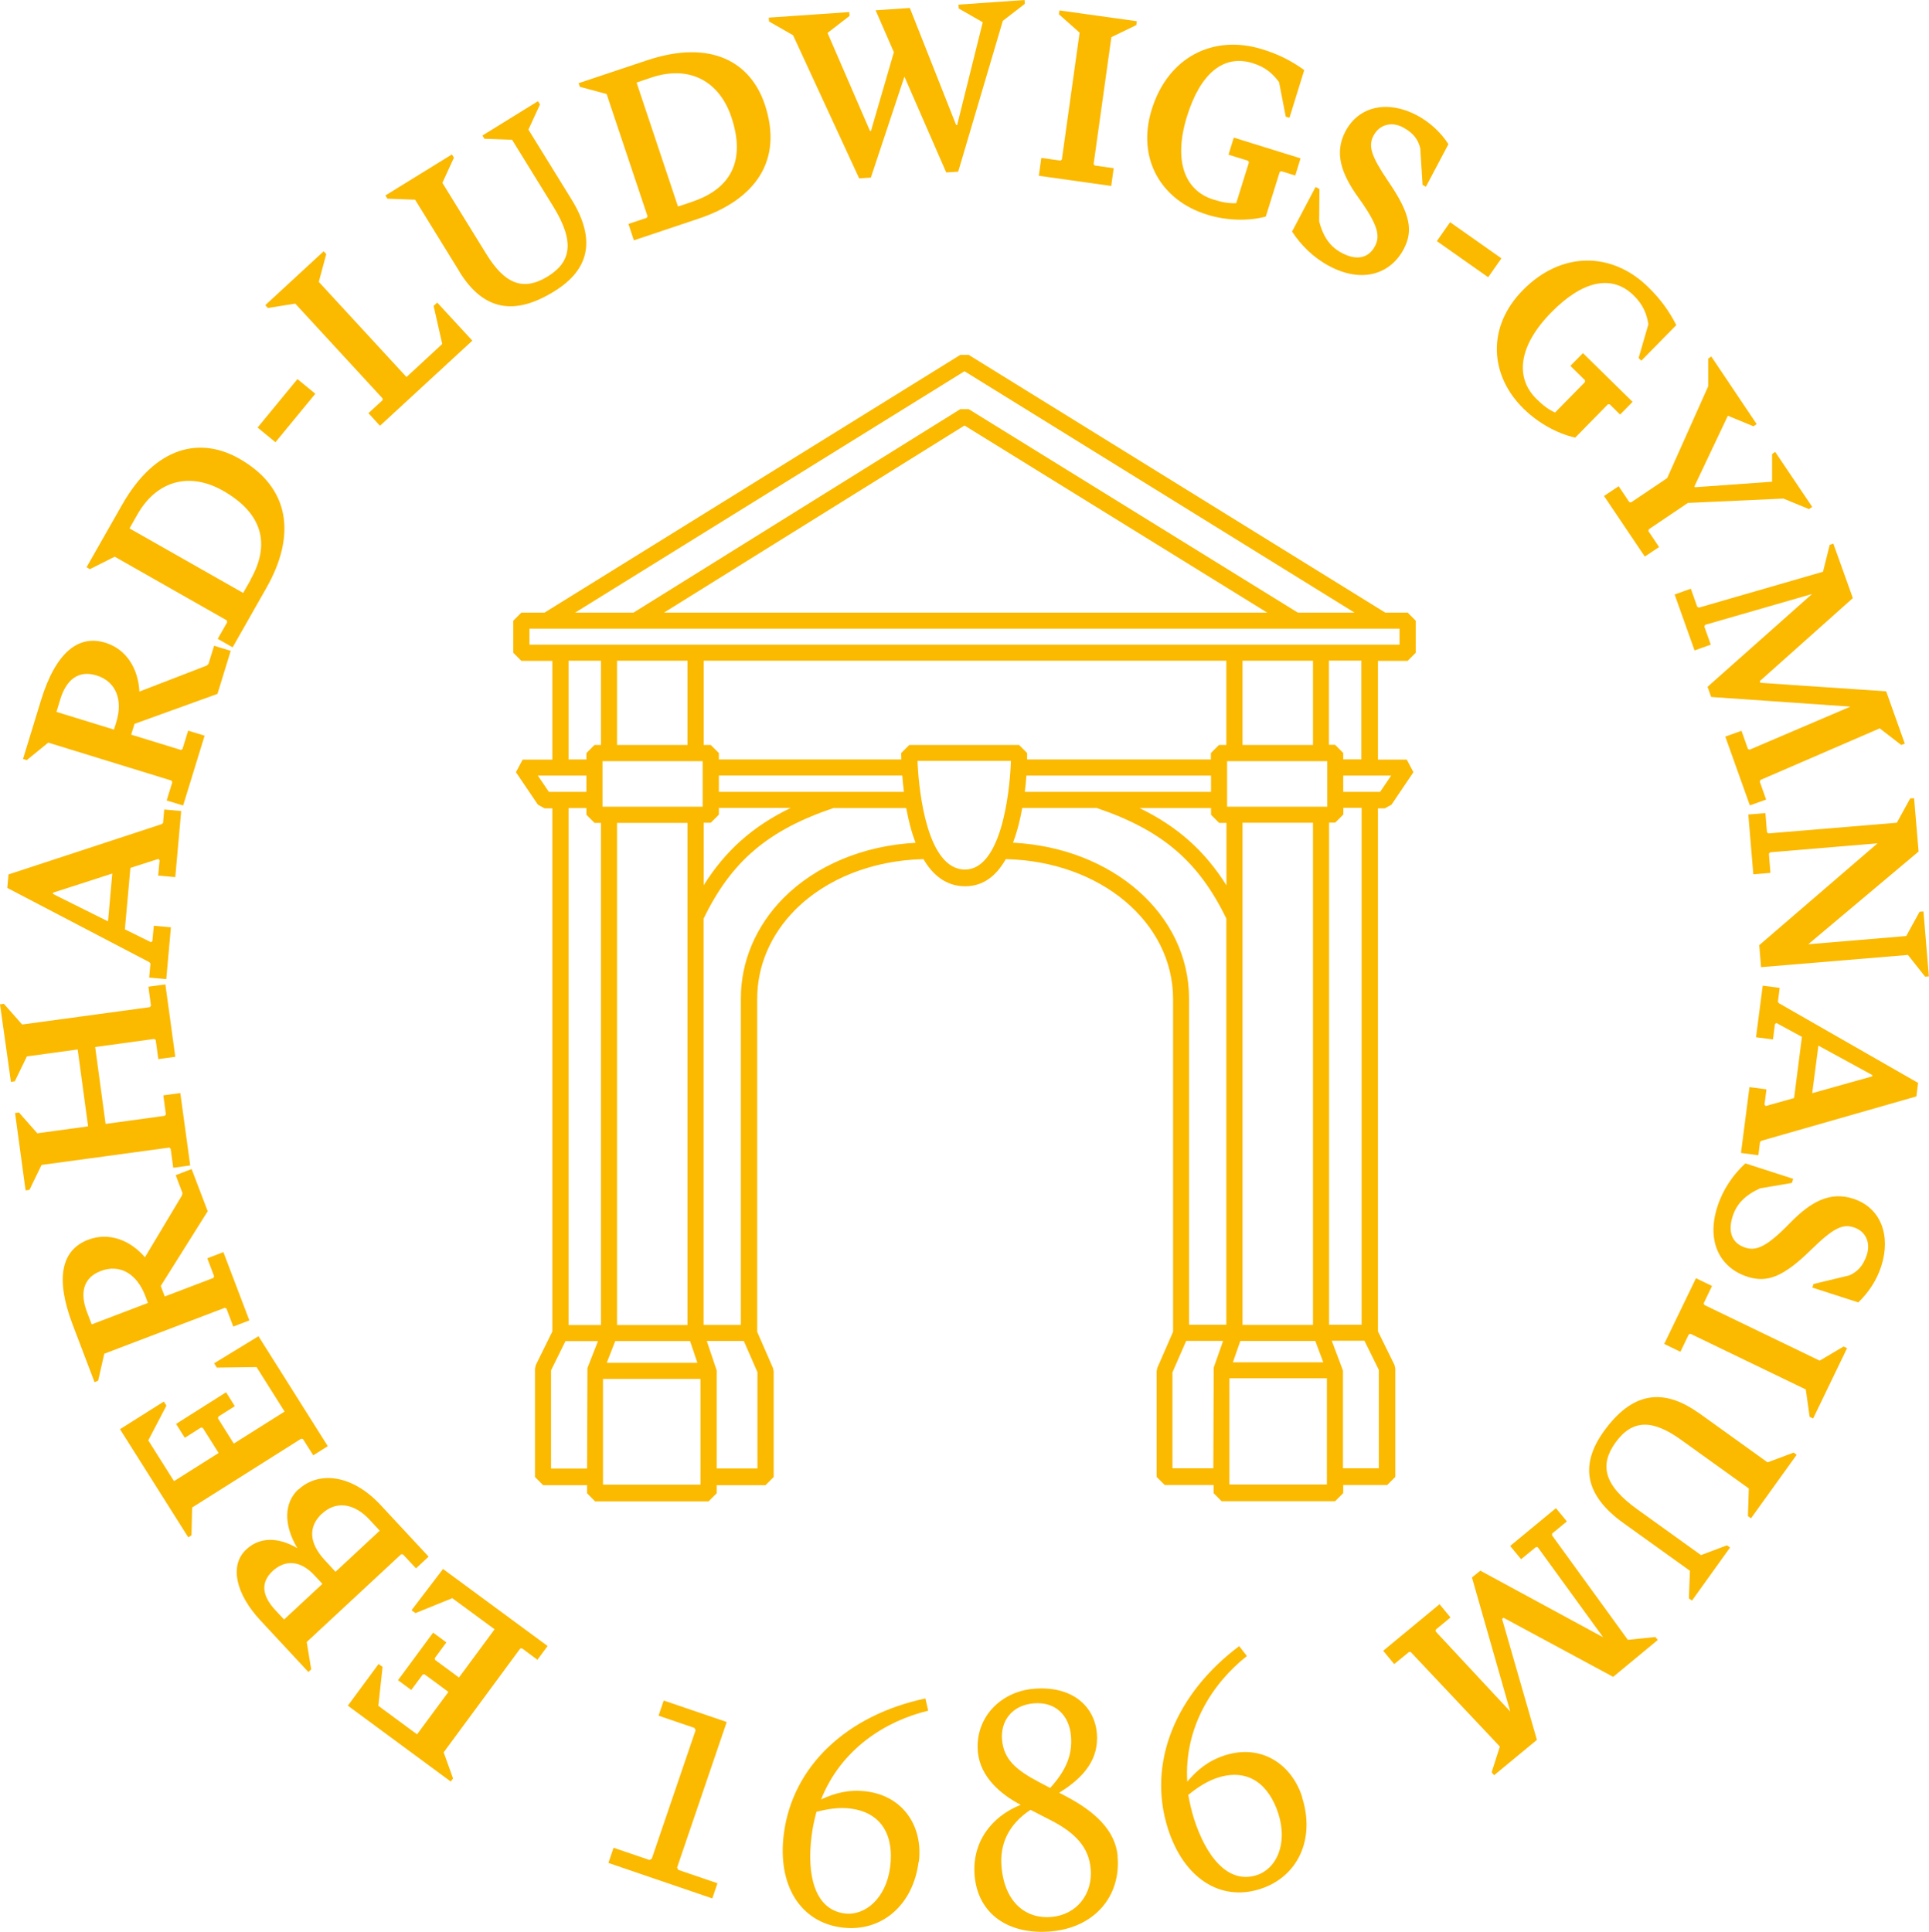 <?xml version="1.0" encoding="UTF-8"?><svg xmlns="http://www.w3.org/2000/svg" viewBox="0 0 150 150.22"><defs><style>.cls-1{fill:#fbb900;stroke-width:0px;}</style></defs><g id="typo"><path class="cls-1" d="m32.01,125.21l2.44-3.2,8.13,5.99-.79,1.07-1.2-.89-.14.02-5.95,8.07.73,2.03-.18.24-8-5.9,2.39-3.24.31.22-.33,3.03,3.01,2.22,2.44-3.3-1.86-1.37-.14.02-.89,1.2-1.03-.76,2.73-3.7,1.03.76-.9,1.22.02.14,1.86,1.37,2.77-3.75-3.29-2.42-2.86,1.16-.31-.22Z"/><path class="cls-1" d="m23.2,115.84c1.58-1.47,4.18-1.19,6.4,1.2l3.73,4.01-.98.91-1.02-1.09h-.14s-7.34,6.82-7.34,6.82l.35,2.13-.22.2-3.72-4c-1.93-2.07-2.44-4.29-1.11-5.53,1.05-.98,2.48-.97,3.97-.1-1.09-1.84-1.03-3.54.08-4.57Zm-1.11,10.1l2.98-2.77-.62-.67c-1.03-1.11-2.22-1.28-3.25-.33-.96.9-.82,1.93.21,3.04l.68.73Zm2.95-8.24c-1.02.95-1.1,2.22.24,3.65l.81.88,3.44-3.2-.8-.86c-1.19-1.28-2.6-1.48-3.69-.46Z"/><path class="cls-1" d="m16.66,106.01l3.44-2.1,5.39,8.55-1.13.71-.8-1.26-.14-.03-8.48,5.35-.05,2.16-.25.16-5.31-8.41,3.41-2.15.2.32-1.41,2.7,2,3.17,3.47-2.19-1.23-1.95-.14-.03-1.26.8-.68-1.08,3.89-2.46.68,1.08-1.28.81-.03.14,1.23,1.96,3.95-2.49-2.18-3.46-3.09.04-.2-.32Z"/><path class="cls-1" d="m13.65,91.39l1.25-.48,1.25,3.28-3.65,5.81.31.82,3.78-1.44.06-.13-.53-1.4,1.25-.48,2.02,5.31-1.25.48-.53-1.4-.13-.06-9.37,3.57-.48,2.1-.28.11-1.7-4.47c-1.39-3.65-.85-5.82,1.2-6.6,1.62-.62,3.28.03,4.42,1.36l2.88-4.81.04-.18-.53-1.4Zm-2.15,9.93l-.21-.56c-.64-1.68-1.95-2.5-3.46-1.92-1.38.53-1.62,1.73-1.07,3.18l.37.97,4.38-1.67Z"/><path class="cls-1" d="m1.72,79.67l9.93-1.35.09-.11-.2-1.48,1.32-.18.77,5.63-1.32.18-.2-1.48-.11-.09-4.6.63.81,5.98,4.6-.63.09-.11-.2-1.48,1.32-.18.77,5.63-1.32.18-.2-1.48-.11-.09-9.93,1.35-.94,1.94-.3.04-.82-6.02.3-.04,1.43,1.62,3.95-.54-.81-5.98-3.95.54-.94,1.94-.3.04L0,78.1l.3-.04,1.43,1.62Z"/><path class="cls-1" d="m12.76,62.95l1.33.12-.46,5.14-1.33-.12.11-1.19-.09-.11-2.18.7-.43,4.78,2.03,1,.11-.09.11-1.19,1.33.12-.36,4.03-1.33-.12.1-1.09-.09-.11-11.04-5.77.09-1.05,11.91-3.91.11-.09.09-1.05Zm-4.03,4.98l-4.61,1.49v.1s4.28,2.13,4.28,2.13l.33-3.71Z"/><path class="cls-1" d="m16.66,50.22l1.28.39-1.03,3.35-6.45,2.33-.26.84,3.87,1.19.12-.07.44-1.43,1.28.39-1.67,5.43-1.28-.39.44-1.43-.07-.12-9.58-2.95-1.67,1.36-.29-.09,1.4-4.57c1.15-3.73,2.91-5.11,5-4.47,1.66.51,2.56,2.04,2.65,3.8l5.23-2.02.14-.12.44-1.43Zm-7.8,6.51l.18-.57c.53-1.71,0-3.17-1.55-3.64-1.41-.43-2.34.36-2.8,1.85l-.3.99,4.48,1.38Z"/><path class="cls-1" d="m16.93,49.68l.74-1.3-.04-.14-8.71-4.95-1.93.97-.26-.15,2.76-4.85c2.65-4.66,6.16-5.28,9.12-3.59,3.98,2.26,4.41,5.99,2.11,10.04l-2.63,4.63-1.16-.66Zm2.55-4.6c1.57-2.77.94-5.17-2.14-6.92-2.49-1.42-5.1-.9-6.67,1.87l-.6,1.06,8.84,5.02.58-1.02Z"/><path class="cls-1" d="m20.03,33.25l3.1-3.77,1.39,1.14-3.1,3.77-1.39-1.14Z"/><path class="cls-1" d="m28.65,32.13l1.1-1.01v-.14s-6.79-7.37-6.79-7.37l-2.13.34-.2-.22,4.54-4.19.2.22-.58,2.16,6.82,7.4,2.78-2.57-.67-2.96.28-.26,2.73,2.96-7.18,6.62-.9-.98Z"/><path class="cls-1" d="m35.74,21.14l-3.46-5.61-2.15-.08-.16-.25,5.17-3.19.16.25-.9,1.96,3.42,5.54c1.38,2.24,2.8,2.95,4.77,1.74,1.81-1.12,2.14-2.68.42-5.46l-3.19-5.17-2.15-.08-.16-.25,4.32-2.67.16.25-.9,1.96,3.34,5.41c1.96,3.17,1.38,5.5-1.34,7.17-3.1,1.92-5.5,1.48-7.36-1.52Z"/><path class="cls-1" d="m48.87,17.41l1.42-.47.06-.13-3.18-9.5-2.08-.56-.1-.28,5.29-1.77c5.08-1.7,8.11.19,9.19,3.42,1.45,4.35-.72,7.4-5.14,8.88l-5.04,1.69-.42-1.27Zm4.97-1.73c3.02-1.01,4.16-3.22,3.03-6.58-.91-2.72-3.19-4.08-6.22-3.07l-1.15.39,3.22,9.64,1.11-.37Z"/><path class="cls-1" d="m79.67,0l.02.3-1.71,1.32-3.47,11.73-.93.06-3.25-7.45-2.61,7.85-.91.06-5.14-11.13-1.87-1.07-.02-.3,6.26-.43.02.3-1.71,1.32,3.3,7.62h.08s1.78-6.12,1.78-6.12l-1.42-3.26,2.66-.18,3.6,9.1h.08s1.99-7.99,1.99-7.99l-1.87-1.07-.02-.3,5.15-.36Z"/><path class="cls-1" d="m80.98,12.28l1.48.21.11-.08,1.38-9.87-1.61-1.43.04-.3,6.02.84-.04.3-1.94.94-1.38,9.87.08.11,1.48.21-.19,1.38-5.63-.79.19-1.38Z"/><path class="cls-1" d="m101.13,12.32l-.41,1.33-1.09-.34-.12.07-1.08,3.46c-1.37.37-3.08.32-4.6-.16-3.5-1.09-5.47-4.31-4.27-8.17,1.27-4.09,4.8-5.85,8.59-4.68,1.3.4,2.3.92,3.27,1.62l-1.15,3.71-.29-.09-.52-2.69c-.46-.6-1-1.15-2.05-1.47-2.28-.71-4.07.82-5.1,4.11-1.09,3.5-.18,5.81,2.05,6.5.67.21,1.2.31,1.77.28l.99-3.18-.07-.12-1.52-.47.41-1.33,5.18,1.61Z"/><path class="cls-1" d="m100.48,17.99l1.82-3.45.3.16-.02,2.51c.34,1.31.92,2.02,1.78,2.47,1.09.58,2.05.43,2.56-.54.42-.79.24-1.65-1.28-3.76-1.39-1.93-1.88-3.52-1.02-5.16,1.07-2.03,3.35-2.42,5.55-1.26,1.02.54,1.88,1.35,2.46,2.25l-1.75,3.31-.26-.14-.18-2.86c-.16-.63-.49-1.16-1.35-1.62-.85-.45-1.8-.25-2.28.64-.43.81-.2,1.58,1.14,3.56,1.72,2.51,1.96,3.83,1.21,5.26-1.01,1.92-3.19,2.71-5.78,1.34-1.23-.65-2.21-1.62-2.92-2.71Z"/><path class="cls-1" d="m112.76,17.28l3.99,2.81-1.03,1.47-3.99-2.81,1.03-1.47Z"/><path class="cls-1" d="m126.96,31.24l-.98,1-.81-.8h-.14s-2.54,2.59-2.54,2.59c-1.38-.3-2.88-1.13-4.02-2.25-2.62-2.57-2.89-6.33-.06-9.21,3-3.06,6.95-3.01,9.77-.23.97.95,1.62,1.87,2.17,2.94l-2.72,2.77-.21-.21.76-2.63c-.13-.75-.37-1.48-1.15-2.24-1.71-1.67-4-1.13-6.41,1.33-2.57,2.62-2.81,5.08-1.15,6.72.5.49.92.82,1.45,1.06l2.33-2.37v-.14s-1.14-1.12-1.14-1.12l.98-.99,3.87,3.8Z"/><path class="cls-1" d="m125.86,37.8l.83,1.24.14.03,2.81-1.89,3.19-7.14v-2.15s.24-.17.24-.17l3.53,5.26-.25.17-1.99-.82-2.6,5.49.04.07,6-.43v-2.15s.24-.17.24-.17l2.88,4.28-.25.17-1.99-.82-7.43.34-3.04,2.05-.03.14.83,1.24-1.11.74-3.17-4.71,1.11-.74Z"/><path class="cls-1" d="m137.33,62.18l-1.26.45-1.91-5.35,1.26-.45.5,1.41.13.06,7.84-3.35-10.83-.75-.28-.79,8.13-7.22-8.32,2.4-.06.13.5,1.41-1.26.45-1.55-4.35,1.26-.45.5,1.41.13.06,9.65-2.79.52-2.09.28-.1,1.52,4.24-7.24,6.46.05.13,9.78.66,1.45,4.07-.28.1-1.67-1.29-9.27,4.01-.06.13.5,1.41Z"/><path class="cls-1" d="m150,75.93l-.3.02-1.34-1.69-11.42.95-.14-1.71,9.2-7.92-8.36.7-.09.11.12,1.49-1.33.11-.39-4.65,1.33-.11.12,1.49.11.09,9.99-.83,1.04-1.89.3-.02.35,4.15-8.58,7.21,7.62-.64,1.04-1.89.3-.02.42,5.04Z"/><path class="cls-1" d="m136.7,89.83l-1.32-.17.66-5.12,1.32.17-.15,1.19.09.11,2.21-.62.61-4.76-1.99-1.08-.11.09-.15,1.19-1.32-.17.52-4.01,1.32.17-.14,1.09.09.11,10.81,6.19-.13,1.05-12.05,3.45-.11.09-.13,1.05Zm4.22-4.82l4.67-1.31v-.1s-4.19-2.29-4.19-2.29l-.48,3.69Z"/><path class="cls-1" d="m135.72,90.47l3.72,1.2-.1.32-2.48.42c-1.23.57-1.83,1.25-2.13,2.18-.38,1.18-.07,2.09.98,2.43.85.28,1.67-.05,3.48-1.91,1.66-1.71,3.14-2.46,4.9-1.9,2.18.7,2.96,2.88,2.2,5.25-.35,1.1-1.01,2.08-1.79,2.82l-3.57-1.15.09-.28,2.79-.67c.59-.27,1.06-.69,1.36-1.61.29-.91-.06-1.82-1.03-2.13-.87-.28-1.59.07-3.3,1.74-2.17,2.13-3.43,2.6-4.97,2.1-2.07-.67-3.22-2.67-2.32-5.46.43-1.33,1.21-2.46,2.16-3.34Z"/><path class="cls-1" d="m133.13,100l-.65,1.35.05.13,8.97,4.33,1.86-1.1.27.13-2.64,5.47-.27-.13-.3-2.13-8.97-4.33-.13.05-.65,1.35-1.26-.61,2.47-5.11,1.26.61Z"/><path class="cls-1" d="m132.09,109.87l5.36,3.85,2.02-.76.24.17-3.55,4.94-.24-.17.07-2.15-5.29-3.8c-2.14-1.53-3.73-1.64-5.08.23-1.24,1.73-.94,3.3,1.71,5.2l4.94,3.55,2.02-.76.24.17-2.96,4.13-.24-.17.08-2.15-5.17-3.71c-3.03-2.17-3.39-4.54-1.53-7.13,2.13-2.96,4.51-3.48,7.38-1.43Z"/><path class="cls-1" d="m108.41,129.4l-.85-1.03,4.38-3.62.85,1.03-1.15.95v.14s5.8,6.23,5.8,6.23l-2.98-10.43.65-.53,9.55,5.18-5.09-7.01h-.14s-1.15.94-1.15.94l-.85-1.03,3.56-2.94.85,1.03-1.15.95v.14s5.89,8.12,5.89,8.12l2.14-.22.19.23-3.47,2.87-8.53-4.6-.11.09,2.71,9.41-3.33,2.75-.19-.23.64-2-6.93-7.35h-.14s-1.15.94-1.15.94Z"/><path class="cls-1" d="m47.71,143.69l2.79.95.18-.09,3.41-10-.09-.18-2.79-.95.4-1.18,4.9,1.67-3.86,11.32.09.18,3.05,1.04-.4,1.18-8.08-2.76.4-1.18Z"/><path class="cls-1" d="m71.43,144.79c-.43,3.39-2.91,5.49-5.97,5.1-3.2-.41-5.02-3.25-4.51-7.27.68-5.32,4.96-9.26,11.01-10.54l.22.95c-3.29.79-6.76,2.95-8.33,6.9,1.1-.5,2.15-.79,3.53-.62,2.92.37,4.41,2.8,4.07,5.48Zm-2.21.39c.3-2.34-.58-4.22-3.09-4.54-.91-.12-1.83.05-2.64.25-.16.6-.3,1.22-.38,1.89-.38,2.95.2,5.71,2.57,6.02,1.6.2,3.23-1.19,3.54-3.61Z"/><path class="cls-1" d="m86.9,144.34c.28,3.1-1.76,5.54-5.14,5.85-3.35.3-5.7-1.36-5.97-4.3-.23-2.57,1.24-4.6,3.58-5.54-1.52-.79-3.15-2.15-3.33-4.11-.24-2.63,1.73-4.68,4.31-4.91,2.99-.27,4.75,1.33,4.94,3.44.18,1.97-.95,3.43-2.93,4.64l.59.31c2.11,1.12,3.77,2.57,3.96,4.61Zm-2.09.97c-.15-1.63-1.14-2.77-3.16-3.79l-1.52-.78c-1.71,1.13-2.41,2.67-2.25,4.44.25,2.82,1.95,4.07,3.89,3.89,1.94-.17,3.22-1.77,3.04-3.76Zm-4.06-6.75l.91.48c1.12-1.24,1.76-2.45,1.62-4.05-.14-1.58-1.19-2.68-2.91-2.53-1.69.15-2.58,1.38-2.45,2.84.13,1.5,1.07,2.33,2.83,3.26Z"/><path class="cls-1" d="m101.25,139.76c1.04,3.26-.32,6.2-3.27,7.14-3.07.98-5.92-.82-7.16-4.69-1.63-5.11.59-10.49,5.54-14.2l.6.77c-2.66,2.1-4.89,5.53-4.64,9.77.79-.92,1.61-1.62,2.94-2.05,2.81-.9,5.18.68,6,3.25Zm-1.84,1.29c-.72-2.25-2.31-3.58-4.72-2.81-.87.28-1.64.81-2.29,1.34.11.61.25,1.23.45,1.87.91,2.83,2.59,5.1,4.87,4.37,1.54-.49,2.43-2.44,1.69-4.77Z"/></g><g id="tor"><path class="cls-1" d="m109.46,51.39l.63-.63v-2.49l-.63-.63h-1.74l-32.39-20.04h-.66l-32.33,20.04h-1.8l-.63.63v2.49l.63.63h2.41v7.68h-2.31l-.52.98,1.71,2.53.52.28h.6v40.68l-1.29,2.62-.06.28v8.42l.63.63h3.42v.63s.62.63.62.63h8.83l.63-.63v-.63h3.8l.63-.63v-8.22l-.05-.25-1.23-2.82v-25.87c-.01-2.55,1.03-5.01,2.95-6.94,2.42-2.44,6.04-3.86,9.98-3.95.73,1.25,1.77,2.11,3.24,2.11s2.45-.87,3.16-2.11c7.32.16,13.01,4.88,13.01,10.89v25.86l-1.23,2.82-.05.25v8.22l.63.63h3.8v.63s.62.63.62.63h8.83l.63-.63v-.63h3.42l.63-.63v-8.42l-.06-.28-1.29-2.62v-40.67h.53l.52-.28,1.71-2.53-.52-.98h-2.24v-7.68h2.33Zm-34.46-22.52l30.33,18.77h-4.41l-25.59-15.82h-.66s-25.41,15.82-25.41,15.82h-4.54l30.28-18.77Zm23.54,18.77h-46.91l23.37-14.55,23.54,14.55Zm-57.37,1.25h67.66v1.24H41.17v-1.24Zm12.49,55.4l.57,1.69h-7.05l.66-1.69h5.82Zm-5.68-1.25v-39.05h5.48v39.05h-5.48Zm5.48-51.66v6.55h-5.48v-6.55h5.48Zm-6.61,11.35v-3.54h7.79v3.54h-7.79Zm7.87,1.25h.55l.63-.63v-.52h5.58c-2.95,1.43-5.08,3.33-6.76,6.01v-4.86Zm1.18-2.4v-1.27h14.26c.03.41.08.83.13,1.27h-14.39Zm14.81-3.65l-.63.63s0,.18.01.5h-14.19v-.5l-.63-.63h-.55v-6.55h40.64v6.55h-.57l-.63.63v.5h-14.29c0-.23,0-.4,0-.5l-.63-.63h-8.55Zm24.71,4.8v-3.54h7.79v3.54h-7.79Zm-15.61-2.42h14.36v1.27h-14.48c.06-.46.1-.89.12-1.27Zm14.36,2.53v.52l.63.63h.57v4.86c-1.68-2.68-3.81-4.58-6.76-6.01h5.56Zm8.11,41.44l.62,1.66h-7.03l.58-1.66h5.82Zm-5.66-1.25v-39.05h5.48v39.05h-5.48Zm0-45.1v-6.55h5.48v6.55h-5.48Zm-52.41-6.55h2.52v6.55h-.5l-.63.63v.5h-1.39v-7.68Zm-2.39,8.93h3.78v1.27h-2.92l-.86-1.27Zm3.78,2.53v.52l.63.63h.5v39.05h-2.52v-40.2h1.39Zm-2.75,51.36v-7.64l1.12-2.27h2.53l-.82,2.09-.03,7.82h-2.8Zm4.04,1.25v-8.22h7.58v8.22h-7.58Zm12.01-8.72v7.46h-3.17v-7.62l-.77-2.29h2.88l1.07,2.45Zm2.03-36.9c-2.15,2.17-3.33,4.95-3.32,7.83v25.37h-2.9v-31.59c2.16-4.46,5.01-6.88,10.09-8.6h5.67c.17.93.4,1.86.73,2.7-4.04.21-7.75,1.75-10.28,4.3Zm14.11-2.21c-2.96,0-3.56-6.11-3.67-7.99-.01-.17-.02-.32-.02-.46h7.26c-.1,2.84-.85,8.45-3.57,8.45Zm3.73-2.09c.33-.86.56-1.8.72-2.7h5.78c5.09,1.72,7.93,4.15,10.09,8.6v31.59h-2.9v-25.37c0-6.54-5.94-11.72-13.69-12.12Zm15.61,40.82l-.03,7.83h-3.18v-7.46l1.07-2.45h2.87l-.73,2.08Zm1.22,9.09v-8.26h7.58v8.26h-7.58Zm11.62-8.9v7.64h-2.79v-7.6l-.87-2.32h2.54l1.12,2.27Zm-1.35-3.52h-2.52v-39.05h.48l.63-.63v-.52h1.42v40.19Zm1.45-41.44h-2.87v-1.27h3.73l-.86,1.27Zm-1.45-2.53h-1.42v-.5l-.63-.63h-.48v-6.55h2.52v7.68Z"/></g></svg>